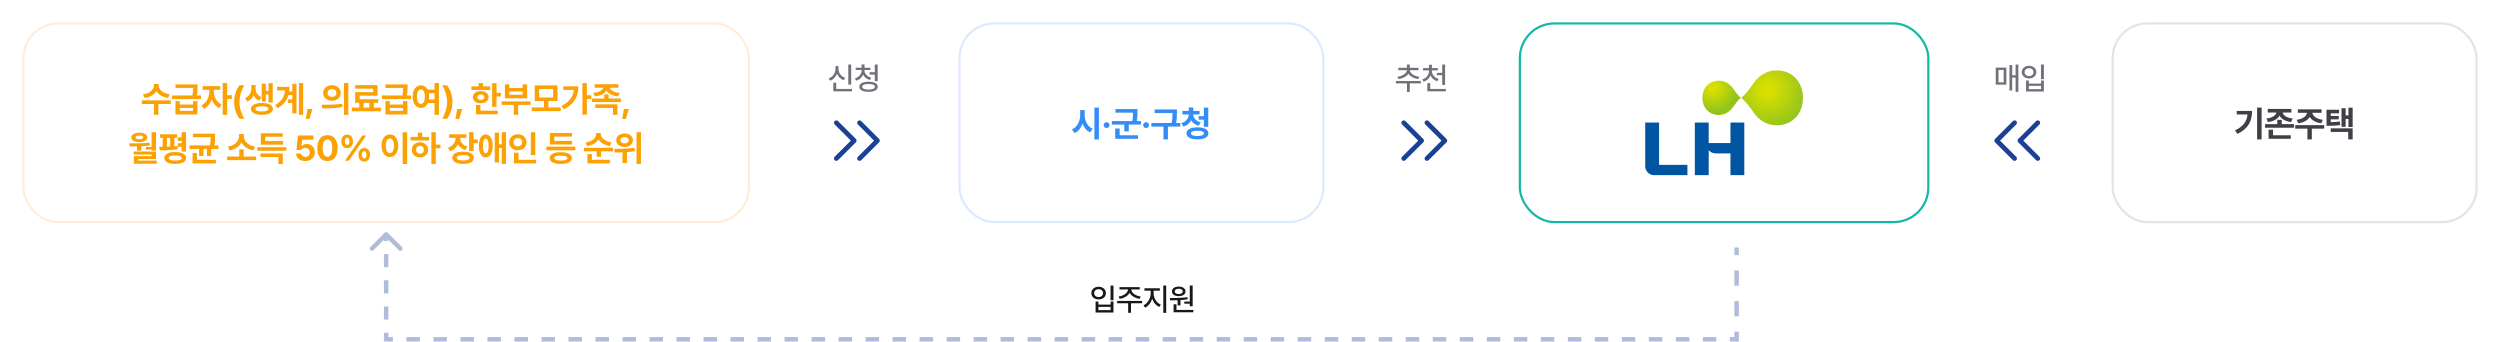<svg width="1120" height="153" viewBox="0 0 1120 153" fill="none" xmlns="http://www.w3.org/2000/svg">
<g filter="url(#filter0_d_3869_26191)">
<rect x="10" y="7" width="326" height="90" rx="16" fill="white"/>
<rect x="10.5" y="7.5" width="325" height="89" rx="15.5" stroke="#FFEDD5"/>
<path d="M71.075 35.328C71.067 37.008 72.786 38.859 76.044 39.266L75.263 40.875C72.778 40.516 70.958 39.367 70.028 37.828C69.091 39.359 67.278 40.516 64.825 40.875L64.028 39.266C67.263 38.859 68.973 37.008 68.981 35.328V34.641H71.075V35.328ZM63.528 43.578V41.953H76.497V43.578H70.966V48.438H68.997V43.578H63.528ZM80.552 42.312V43.828H86.474V42.312H88.442V48.281H78.599V42.312H80.552ZM77.036 41.375V39.781H86.192C86.466 38.406 86.505 37.344 86.521 36.391H78.63V34.797H88.505V35.938C88.513 37.016 88.513 38.164 88.169 39.781H90.052V41.375H77.036ZM80.552 46.672H86.474V45.344H80.552V46.672ZM95.794 38.094C95.787 40.258 96.943 42.758 99.279 43.844L98.169 45.406C96.583 44.68 95.458 43.227 94.818 41.523C94.185 43.398 93.013 44.992 91.373 45.766L90.216 44.188C92.583 43.086 93.779 40.445 93.794 38.094V37.219H90.779V35.594H98.654V37.219H95.794V38.094ZM99.763 48.438V34.219H101.763V39.641H103.857V41.312H101.763V48.438H99.763ZM104.881 42.688C104.888 39.75 105.795 37.305 107.287 35.203H109.49C108.412 36.758 107.287 39.891 107.287 42.688C107.287 45.492 108.412 48.617 109.49 50.188H107.287C105.795 48.078 104.888 45.633 104.881 42.688ZM114.514 36.75C114.514 38.289 115.311 39.805 117.201 40.531L116.139 42.047C114.92 41.586 114.084 40.742 113.576 39.695C113.061 40.922 112.17 41.945 110.842 42.5L109.764 40.969C111.772 40.086 112.576 38.336 112.576 36.75V35.078H114.514V36.75ZM112.404 45.781C112.397 44.117 114.311 43.117 117.326 43.125C120.326 43.117 122.248 44.117 122.264 45.781C122.248 47.43 120.326 48.445 117.326 48.438C114.311 48.445 112.397 47.43 112.404 45.781ZM114.404 45.781C114.389 46.547 115.459 46.938 117.326 46.938C119.178 46.938 120.248 46.547 120.248 45.781C120.248 45.008 119.178 44.609 117.326 44.609C115.459 44.609 114.389 45.008 114.404 45.781ZM117.248 42.484V34.484H119.107V37.703H120.295V34.234H122.186V42.922H120.295V39.312H119.107V42.484H117.248ZM135.803 34.219V48.438H133.928V34.219H135.803ZM123.256 44.078C126.139 42.375 127.405 40.305 127.678 37.516H124.084V35.906H129.662C129.662 36.617 129.616 37.305 129.53 37.969H130.944V34.531H132.834V47.812H130.944V43.125H128.928V41.516H130.944V39.578H129.202C128.537 41.93 127.084 43.906 124.428 45.484L123.256 44.078ZM139.983 45.844L138.639 50.297H136.983L137.764 45.844H139.983ZM148.718 35.172C150.976 35.164 152.648 36.617 152.656 38.656C152.648 40.703 150.976 42.148 148.718 42.156C146.476 42.148 144.757 40.703 144.765 38.656C144.757 36.617 146.476 35.164 148.718 35.172ZM144.171 43.938C146.71 43.945 150.226 43.914 153.265 43.484L153.421 44.922C150.265 45.539 146.89 45.562 144.406 45.562L144.171 43.938ZM146.749 38.656C146.742 39.781 147.593 40.43 148.718 40.422C149.851 40.43 150.71 39.781 150.718 38.656C150.71 37.547 149.851 36.891 148.718 36.891C147.593 36.891 146.742 37.547 146.749 38.656ZM154.077 48.469V34.219H156.062V48.469H154.077ZM170.632 45.219V46.859H157.617V45.219H160.945V43.047H159.117V38.266H167.164V36.734H159.101V35.141H169.132V39.859H161.117V41.438H169.461V43.047H167.445V45.219H170.632ZM162.882 45.219H165.492V43.047H162.882V45.219ZM174.641 42.312V43.828H180.562V42.312H182.531V48.281H172.688V42.312H174.641ZM171.125 41.375V39.781H180.281C180.555 38.406 180.594 37.344 180.609 36.391H172.719V34.797H182.594V35.938C182.602 37.016 182.602 38.164 182.258 39.781H184.141V41.375H171.125ZM174.641 46.672H180.562V45.344H174.641V46.672ZM188.555 35.219C189.836 35.219 190.899 35.914 191.547 37.141H194.664V34.219H196.633V48.469H194.664V43.141H191.696C191.063 44.547 189.93 45.359 188.555 45.359C186.399 45.359 184.852 43.406 184.868 40.281C184.852 37.18 186.399 35.219 188.555 35.219ZM186.774 40.281C186.766 42.398 187.493 43.555 188.555 43.547C189.625 43.555 190.336 42.398 190.336 40.281C190.336 38.172 189.625 37.016 188.555 37.016C187.493 37.016 186.766 38.172 186.774 40.281ZM192.102 38.75C192.196 39.219 192.243 39.734 192.243 40.281C192.243 40.727 192.211 41.148 192.149 41.547H194.664V38.75H192.102ZM202.704 42.688C202.696 45.633 201.79 48.078 200.298 50.188H198.094C199.173 48.617 200.298 45.492 200.298 42.688C200.298 39.891 199.173 36.758 198.094 35.203H200.298C201.79 37.305 202.696 39.75 202.704 42.688ZM207.056 45.844L205.712 50.297H204.056L204.837 45.844H207.056ZM222.462 34.234V38.594H224.384V40.219H222.462V44.844H220.462V34.234H222.462ZM211.181 37.297V35.719H214.416V34.203H216.4V35.719H219.619V37.297H211.181ZM211.869 40.547C211.869 38.898 213.33 37.797 215.4 37.797C217.462 37.797 218.9 38.898 218.9 40.547C218.9 42.188 217.462 43.266 215.4 43.266C213.33 43.266 211.869 42.188 211.869 40.547ZM213.244 48.188V44.031H215.228V46.594H222.978V48.188H213.244ZM213.822 40.547C213.814 41.328 214.447 41.75 215.4 41.75C216.361 41.75 217.009 41.328 217.009 40.547C217.009 39.758 216.361 39.32 215.4 39.312C214.447 39.32 213.814 39.758 213.822 40.547ZM237.689 42.422V43.984H232.127V48.438H230.158V43.984H224.674V42.422H237.689ZM226.205 41.047V34.766H228.174V36.406H234.143V34.766H236.143V41.047H226.205ZM228.174 39.453H234.143V37.969H228.174V39.453ZM251.213 45.141V46.781H238.197V45.141H243.682V42.234H239.572V35.266H249.76V42.234H245.666V45.141H251.213ZM241.541 40.672H247.791V36.859H241.541V40.672ZM262.924 34.219V39.672H264.94V41.312H262.924V48.406H260.924V34.219H262.924ZM251.549 44.422C254.917 42.734 256.729 40.469 257.104 37.297H252.362V35.672H259.128C259.112 39.922 257.456 43.602 252.674 45.953L251.549 44.422ZM277.011 34.734V36.312H273.12C273.425 37.352 274.901 38.352 277.636 38.609L276.917 40.172C274.245 39.898 272.44 38.883 271.682 37.492C270.932 38.883 269.159 39.898 266.495 40.172L265.792 38.609C268.487 38.352 269.948 37.344 270.261 36.312H266.401V34.734H277.011ZM265.214 42.734V41.141H270.698V39.281H272.667V41.141H278.182V42.734H265.214ZM266.651 45.344V43.75H276.604V48.438H274.62V45.344H266.651ZM281.722 45.844L280.378 50.297H278.722L279.503 45.844H281.722ZM69.907 56.234V64.469H67.907V64.016H65.329V62.812H67.907V56.234H69.907ZM57.86 61.234C60.61 61.242 64.016 61.227 67.063 60.938L67.157 62.172C65.899 62.336 64.61 62.445 63.344 62.516V64.5H61.376V62.586C60.212 62.617 59.094 62.617 58.063 62.609L57.86 61.234ZM58.829 58.562C58.829 57.281 60.266 56.43 62.438 56.422C64.555 56.43 66.008 57.281 66.016 58.562C66.008 59.883 64.555 60.695 62.438 60.688C60.266 60.695 58.829 59.883 58.829 58.562ZM59.891 66.234V64.891H69.907V68.219H61.907V68.953H70.235V70.344H59.954V66.938H67.922V66.234H59.891ZM60.719 58.562C60.704 59.086 61.36 59.383 62.438 59.391C63.485 59.383 64.149 59.086 64.157 58.562C64.149 58.039 63.485 57.727 62.438 57.734C61.36 57.727 60.704 58.039 60.719 58.562ZM79.306 57.156V58.75H78.134V62.539C78.61 62.508 79.079 62.461 79.524 62.406L79.603 63.875C76.931 64.32 73.829 64.375 71.571 64.375L71.368 62.766C71.837 62.766 72.353 62.758 72.884 62.75V58.75H71.728V57.156H79.306ZM73.603 67.797C73.603 66.094 75.446 65.133 78.493 65.125C81.548 65.133 83.392 66.094 83.399 67.797C83.392 69.453 81.548 70.445 78.493 70.438C75.446 70.445 73.603 69.453 73.603 67.797ZM74.806 62.711C75.274 62.703 75.751 62.68 76.228 62.664V58.75H74.806V62.711ZM75.587 67.797C75.587 68.547 76.595 68.922 78.493 68.922C80.392 68.922 81.407 68.547 81.415 67.797C81.407 67.023 80.392 66.648 78.493 66.656C76.595 66.648 75.587 67.023 75.587 67.797ZM79.618 62.781V61.188H81.368V60.094H79.618V58.531H81.368V56.219H83.353V64.906H81.368V62.781H79.618ZM96.345 56.891V58.109C96.353 59.242 96.353 60.523 96.056 62.141H97.892V63.734H94.626V66.844H92.689V63.734H91.142V66.844H89.189V63.734H84.876V62.141H94.064C94.322 60.656 94.353 59.508 94.361 58.453H86.439V56.891H96.345ZM86.267 70.188V65.562H88.251V68.594H96.72V70.188H86.267ZM114.768 67.141V68.734H101.752V67.141H107.189V63.922H109.174V67.141H114.768ZM102.064 62.719C105.283 62.219 107.096 60.055 107.111 58.047V57.031H109.236V58.047C109.228 60.078 111.064 62.219 114.314 62.719L113.471 64.375C110.971 63.922 109.111 62.586 108.174 60.812C107.244 62.578 105.393 63.93 102.908 64.375L102.064 62.719ZM128.26 62.938V64.531H115.26V62.938H128.26ZM116.698 67.344V65.75H126.682V70.453H124.729V67.344H116.698ZM116.838 61.797V56.703H126.698V58.266H118.823V60.203H126.838V61.797H116.838ZM136.761 69.156C134.401 69.156 132.675 67.766 132.636 65.812H134.917C134.972 66.695 135.776 67.305 136.761 67.297C137.933 67.305 138.768 66.477 138.761 65.297C138.768 64.094 137.917 63.258 136.729 63.25C135.878 63.25 135.284 63.57 134.948 64.203H132.823L133.433 57.688H140.401V59.609H135.37L135.058 62.469H135.151C135.565 61.914 136.425 61.508 137.417 61.516C139.495 61.508 141.042 63.062 141.042 65.234C141.042 67.523 139.308 69.156 136.761 69.156ZM146.706 69.156C143.87 69.156 142.159 67.047 142.159 63.344C142.159 59.648 143.886 57.531 146.706 57.531C149.527 57.531 151.253 59.648 151.253 63.344C151.253 67.062 149.534 69.156 146.706 69.156ZM144.566 63.344C144.55 65.953 145.394 67.219 146.706 67.219C148.019 67.219 148.855 65.953 148.847 63.344C148.855 60.758 148.011 59.461 146.706 59.453C145.402 59.461 144.566 60.758 144.566 63.344ZM155.527 63.344C153.832 63.344 152.918 62.109 152.918 60.328C152.918 58.539 153.878 57.297 155.527 57.297C157.222 57.297 158.128 58.539 158.136 60.328C158.128 62.125 157.199 63.344 155.527 63.344ZM154.511 60.328C154.519 61.305 154.871 61.945 155.527 61.953C156.199 61.945 156.535 61.305 156.543 60.328C156.535 59.352 156.23 58.688 155.527 58.688C154.863 58.695 154.519 59.367 154.511 60.328ZM154.543 69L162.324 57.688H164.074L156.293 69H154.543ZM160.558 66.359C160.558 64.57 161.519 63.336 163.152 63.328C164.863 63.336 165.769 64.57 165.777 66.359C165.769 68.156 164.839 69.375 163.152 69.375C161.472 69.375 160.558 68.141 160.558 66.359ZM162.152 66.359C162.16 67.336 162.511 67.984 163.152 67.984C163.839 67.984 164.175 67.336 164.183 66.359C164.175 65.383 163.863 64.719 163.152 64.734C162.496 64.727 162.16 65.398 162.152 66.359ZM182.403 56.219V70.469H180.387V56.219H182.403ZM170.918 62.281C170.91 59.18 172.496 57.219 174.684 57.219C176.824 57.219 178.418 59.18 178.418 62.281C178.418 65.406 176.824 67.359 174.684 67.359C172.496 67.359 170.91 65.406 170.918 62.281ZM172.84 62.281C172.832 64.398 173.574 65.555 174.684 65.547C175.762 65.555 176.488 64.398 176.496 62.281C176.488 60.172 175.762 59.016 174.684 59.016C173.574 59.016 172.832 60.172 172.84 62.281ZM195.223 56.219V61.781H197.317V63.422H195.223V70.438H193.254V56.219H195.223ZM183.926 59.938V58.344H187.145V56.438H189.145V58.344H192.286V59.938H183.926ZM184.504 64.125C184.497 62.141 186.043 60.727 188.145 60.734C190.215 60.727 191.77 62.141 191.77 64.125C191.77 66.109 190.215 67.508 188.145 67.516C186.043 67.508 184.497 66.109 184.504 64.125ZM186.411 64.125C186.411 65.227 187.137 65.883 188.145 65.875C189.137 65.883 189.864 65.227 189.864 64.125C189.864 63.031 189.137 62.359 188.145 62.344C187.137 62.359 186.411 63.031 186.411 64.125ZM208.958 57.172V58.766H206.13C206.138 60.422 207.146 62.023 209.411 62.688L208.458 64.25C206.888 63.773 205.794 62.812 205.169 61.602C204.536 63.031 203.38 64.172 201.677 64.734L200.661 63.156C203.021 62.414 204.091 60.57 204.114 58.766H201.208V57.172H208.958ZM202.63 67.672C202.622 65.938 204.497 64.93 207.505 64.938C210.466 64.93 212.294 65.938 212.302 67.672C212.294 69.414 210.466 70.445 207.505 70.438C204.497 70.445 202.622 69.414 202.63 67.672ZM204.63 67.672C204.614 68.484 205.638 68.891 207.505 68.891C209.349 68.891 210.333 68.484 210.333 67.672C210.333 66.875 209.349 66.477 207.505 66.484C205.638 66.477 204.614 66.875 204.63 67.672ZM210.161 64.656V56.219H212.161V59.516H214.083V61.141H212.161V64.656H210.161ZM217.607 57.234C219.497 57.227 220.74 59.195 220.747 62.375C220.74 65.57 219.497 67.547 217.607 67.547C215.724 67.547 214.513 65.57 214.513 62.375C214.513 59.195 215.724 57.227 217.607 57.234ZM216.357 62.375C216.341 64.562 216.81 65.641 217.607 65.625C218.427 65.641 218.912 64.562 218.904 62.375C218.912 60.195 218.427 59.109 217.607 59.109C216.81 59.109 216.341 60.195 216.357 62.375ZM221.638 69.781V56.422H223.529V61.641H224.81V56.219H226.716V70.438H224.81V63.266H223.529V69.781H221.638ZM239.803 56.234V66.453H237.803V56.234H239.803ZM228.115 60.719C228.115 58.633 229.818 57.133 232.006 57.141C234.185 57.133 235.888 58.633 235.896 60.719C235.888 62.836 234.185 64.328 232.006 64.328C229.818 64.328 228.115 62.836 228.115 60.719ZM230.068 60.719C230.053 61.906 230.888 62.594 232.006 62.594C233.084 62.594 233.92 61.906 233.928 60.719C233.92 59.562 233.084 58.867 232.006 58.875C230.888 58.867 230.053 59.562 230.068 60.719ZM230.271 70.188V65.422H232.287V68.594H240.178V70.188H230.271ZM257.772 62.719V64.344H244.772V62.719H257.772ZM246.256 67.812C246.256 66.141 248.131 65.195 251.241 65.203C254.327 65.195 256.178 66.141 256.194 67.812C256.178 69.492 254.327 70.445 251.241 70.438C248.131 70.445 246.256 69.492 246.256 67.812ZM246.35 61.719V56.594H256.209V58.203H248.334V60.141H256.288V61.719H246.35ZM248.288 67.812C248.28 68.562 249.272 68.922 251.241 68.922C253.17 68.922 254.186 68.562 254.194 67.812C254.186 67.094 253.17 66.719 251.241 66.719C249.272 66.719 248.28 67.094 248.288 67.812ZM269.163 57.047C269.163 58.633 270.835 60.391 273.96 60.812L273.21 62.391C270.812 62.031 269.046 60.93 268.14 59.469C267.226 60.953 265.452 62.062 263.054 62.422L262.319 60.859C265.429 60.414 267.101 58.688 267.116 57.047V56.578H269.163V57.047ZM261.632 64.797V63.203H274.648V64.797H269.288V67.25H267.319V64.797H261.632ZM263.163 70.188V66.016H265.148V68.594H273.21V70.188H263.163ZM279.796 56.812C281.968 56.797 283.546 58.039 283.546 59.828C283.546 61.602 281.968 62.859 279.796 62.844C277.632 62.859 276.054 61.602 276.062 59.828C276.054 58.039 277.632 56.797 279.796 56.812ZM275.187 63.719C277.71 63.711 281.281 63.664 284.312 63.203L284.437 64.672C283.265 64.906 282.062 65.055 280.874 65.148V70.016H278.89V65.266C277.64 65.32 276.46 65.328 275.437 65.344L275.187 63.719ZM277.984 59.828C277.976 60.719 278.734 61.234 279.796 61.219C280.89 61.234 281.656 60.719 281.656 59.828C281.656 58.922 280.89 58.398 279.796 58.406C278.734 58.398 277.976 58.922 277.984 59.828ZM285.171 70.438V56.234H287.14V70.438H285.171Z" fill="#FBA104"/>
</g>
<path d="M381.329 28.926V37.895H380.031V28.926H381.329ZM371.24 35.133C373.161 34.422 374.295 32.658 374.302 30.812V29.596H375.628V30.812C375.621 32.603 376.756 34.244 378.65 34.9L377.98 35.94C376.565 35.413 375.519 34.374 374.972 33.048C374.432 34.47 373.372 35.605 371.937 36.158L371.24 35.133ZM373.318 40.902V37.047H374.63V39.85H381.699V40.902H373.318ZM387.284 31.523C387.284 32.966 388.466 34.312 390.333 34.832L389.717 35.844C388.296 35.44 387.229 34.565 386.669 33.431C386.135 34.695 385.069 35.7 383.606 36.158L382.991 35.16C384.85 34.565 385.999 33.102 385.999 31.523V31.373H383.333V30.334H385.999V28.857H387.298V30.334H389.95V31.373H387.284V31.523ZM384.96 38.865C384.953 37.43 386.532 36.616 389.102 36.609C391.666 36.616 393.238 37.43 393.245 38.865C393.238 40.308 391.666 41.142 389.102 41.135C386.532 41.142 384.953 40.308 384.96 38.865ZM386.245 38.865C386.238 39.658 387.304 40.13 389.102 40.137C390.9 40.13 391.953 39.658 391.96 38.865C391.953 38.072 390.9 37.621 389.102 37.621C387.304 37.621 386.238 38.072 386.245 38.865ZM389.567 33.41V32.344H391.905V28.912H393.204V36.336H391.905V33.41H389.567Z" fill="#71717A"/>
<path fill-rule="evenodd" clip-rule="evenodd" d="M384.326 71.754C384.743 72.171 385.418 72.171 385.835 71.754L393.835 63.755C394.251 63.338 394.251 62.663 393.835 62.246L385.835 54.246C385.418 53.829 384.743 53.829 384.326 54.246C383.91 54.663 383.91 55.338 384.326 55.755L391.572 63L384.326 70.246C383.91 70.662 383.91 71.338 384.326 71.754Z" fill="#1A4196"/>
<path fill-rule="evenodd" clip-rule="evenodd" d="M373.926 71.754C374.342 72.171 375.018 72.171 375.434 71.754L383.434 63.755C383.851 63.338 383.851 62.663 383.434 62.246L375.434 54.246C375.018 53.829 374.342 53.829 373.926 54.246C373.509 54.663 373.509 55.338 373.926 55.755L381.171 63L373.926 70.246C373.509 70.662 373.509 71.338 373.926 71.754Z" fill="#1A4196"/>
<g filter="url(#filter1_d_3869_26191)">
<rect x="429.357" y="7" width="164" height="90" rx="16" fill="white"/>
<rect x="429.857" y="7.5" width="163" height="89" rx="15.5" stroke="#DBEAFE"/>
<path d="M485.939 48.438C485.931 51.047 487.118 53.664 489.532 54.688L488.361 56.281C486.736 55.547 485.611 54.125 484.962 52.367C484.321 54.289 483.157 55.836 481.423 56.625L480.22 54.969C482.704 53.922 483.915 51.195 483.923 48.438V46.312H485.939V48.438ZM490.298 59.469V45.219H492.314V59.469H490.298ZM495.759 54.359C495.025 54.359 494.431 53.773 494.447 53.047C494.431 52.328 495.025 51.742 495.759 51.75C496.455 51.742 497.056 52.328 497.056 53.047C497.056 53.773 496.455 54.359 495.759 54.359ZM509.58 45.875V47.109C509.588 48.297 509.588 49.578 509.283 51.25H511.127V52.828H505.689V55.859H503.705V52.828H498.111V51.25H507.26C507.556 49.734 507.588 48.562 507.596 47.469H499.705V45.875H509.58ZM499.627 59.188V54.578H501.611V57.594H509.799V59.188H499.627ZM513.463 54.359C512.729 54.359 512.135 53.773 512.151 53.047C512.135 52.328 512.729 51.742 513.463 51.75C514.158 51.742 514.76 52.328 514.76 53.047C514.76 53.773 514.158 54.359 513.463 54.359ZM527.268 46.047V47.328C527.26 48.656 527.26 50.102 526.901 52.094H528.784V53.703H523.237V59.453H521.237V53.703H515.815V52.094H524.877C525.245 50.266 525.276 48.867 525.284 47.641H517.299V46.047H527.268ZM537.432 46.703V48.266H534.557C534.581 49.727 535.643 51.211 537.932 51.797L537.011 53.328C535.386 52.922 534.253 52.023 533.604 50.867C532.987 52.18 531.846 53.219 530.167 53.703L529.229 52.156C531.503 51.5 532.557 49.875 532.573 48.266H529.714V46.703H532.573V45.156H534.589V46.703H537.432ZM531.557 56.719C531.557 55.016 533.432 54.055 536.448 54.047C539.479 54.055 541.346 55.016 541.354 56.719C541.346 58.445 539.479 59.445 536.448 59.438C533.432 59.445 531.557 58.445 531.557 56.719ZM533.542 56.719C533.542 57.5 534.565 57.922 536.448 57.922C538.37 57.922 539.362 57.5 539.37 56.719C539.362 55.961 538.37 55.578 536.448 55.578C534.565 55.578 533.542 55.961 533.542 56.719ZM537.011 50.625V49.031H539.323V45.219H541.307V53.812H539.323V50.625H537.011Z" fill="#348DF6"/>
</g>
<path d="M636.536 36.295V37.361H631.587V41.176H630.302V37.361H625.367V36.295H636.536ZM626.023 34.408C628.347 34.114 630.22 32.815 630.302 31.441H626.419V30.389H630.302V28.912H631.587V30.389H635.47V31.441H631.601C631.669 32.802 633.522 34.114 635.853 34.408L635.388 35.447C633.419 35.174 631.744 34.251 630.952 33C630.159 34.265 628.477 35.174 626.501 35.447L626.023 34.408ZM641.479 31.824C641.479 33.369 642.634 34.791 644.514 35.379L643.885 36.404C642.477 35.96 641.418 35.03 640.857 33.834C640.324 35.112 639.264 36.117 637.815 36.596L637.186 35.584C639.059 34.982 640.194 33.472 640.194 31.824V31.537H637.528V30.484H640.194V28.994H641.493V30.484H644.145V31.537H641.479V31.824ZM639.442 40.902V37.238H640.741V39.85H647.727V40.902H639.442ZM643.721 33.684V32.631H646.1V28.926H647.399V38.045H646.1V33.684H643.721Z" fill="#71717A"/>
<path fill-rule="evenodd" clip-rule="evenodd" d="M638.521 71.754C638.938 72.171 639.613 72.171 640.03 71.754L648.03 63.755C648.446 63.338 648.446 62.663 648.03 62.246L640.03 54.246C639.613 53.829 638.938 53.829 638.521 54.246C638.105 54.663 638.105 55.338 638.521 55.755L645.767 63L638.521 70.246C638.105 70.662 638.105 71.338 638.521 71.754Z" fill="#1A4196"/>
<path fill-rule="evenodd" clip-rule="evenodd" d="M628.121 71.754C628.538 72.171 629.213 72.171 629.63 71.754L637.63 63.755C638.046 63.338 638.046 62.663 637.63 62.246L629.63 54.246C629.213 53.829 628.538 53.829 628.121 54.246C627.704 54.663 627.704 55.338 628.121 55.755L635.367 63L628.121 70.246C627.704 70.662 627.704 71.338 628.121 71.754Z" fill="#1A4196"/>
<g filter="url(#filter2_d_3869_26191)">
<rect x="680.391" y="7" width="184" height="90" rx="16" fill="white"/>
<rect x="680.891" y="7.5" width="183" height="89" rx="15.5" stroke="#14B8A6"/>
<path d="M737.057 51.909H743.266V70.859H755.956V75.47H741.063C738.852 75.47 737.057 73.675 737.057 71.468V51.909Z" fill="#0055A2"/>
<path d="M775.245 51.909V61.096H765.496V51.909H759.287V75.47H765.496V64.253C766.231 65.141 767.342 65.71 768.587 65.71H775.241V75.47H781.45V51.909H775.241H775.245Z" fill="#0055A2"/>
<path d="M776.469 36.722C778.92 40.3 779.988 40.835 779.988 40.835C779.988 40.835 778.92 41.365 776.469 44.943C774.969 47.13 772.73 48.525 770.036 48.525C765.669 48.525 762.664 45.292 762.664 40.835C762.664 36.377 765.669 33.145 770.036 33.145C772.73 33.145 774.969 34.539 776.469 36.722Z" fill="url(#paint0_radial_3869_26191)"/>
<path d="M785.624 34.256C781.701 39.982 779.992 40.834 779.992 40.834C779.992 40.834 781.705 41.686 785.624 47.413C788.024 50.912 791.61 53.139 795.922 53.139C802.913 53.139 807.724 47.978 807.724 40.834C807.724 33.69 802.913 28.529 795.922 28.529C791.61 28.529 788.024 30.76 785.624 34.256Z" fill="url(#paint1_radial_3869_26191)"/>
</g>
<path d="M904.228 28.912V41.162H902.984V34.777H901.466V40.56H900.236V29.145H901.466V33.711H902.984V28.912H904.228ZM894.097 37.935V30.293H898.855V37.935H894.097ZM895.328 36.897H897.638V31.318H895.328V36.897ZM915.665 28.912V35.488H914.366V28.912H915.665ZM905.753 32.316C905.759 30.635 907.14 29.466 909.02 29.473C910.893 29.466 912.274 30.635 912.274 32.316C912.274 33.991 910.893 35.16 909.02 35.147C907.14 35.16 905.759 33.991 905.753 32.316ZM907.024 32.316C907.017 33.376 907.858 34.08 909.02 34.08C910.169 34.08 911.003 33.376 911.003 32.316C911.003 31.27 910.169 30.56 909.02 30.566C907.858 30.56 907.017 31.27 907.024 32.316ZM907.653 41.012V36.076H908.924V37.457H914.38V36.076H915.665V41.012H907.653ZM908.924 39.945H914.38V38.482H908.924V39.945Z" fill="#71717A"/>
<path fill-rule="evenodd" clip-rule="evenodd" d="M903.283 71.754C902.867 72.171 902.191 72.171 901.775 71.754L893.775 63.755C893.358 63.338 893.358 62.663 893.775 62.246L901.775 54.246C902.191 53.829 902.867 53.829 903.283 54.246C903.7 54.663 903.7 55.338 903.283 55.755L896.038 63L903.283 70.246C903.7 70.662 903.7 71.338 903.283 71.754Z" fill="#1A4196"/>
<path fill-rule="evenodd" clip-rule="evenodd" d="M913.684 71.754C913.267 72.171 912.592 72.171 912.175 71.754L904.175 63.755C903.759 63.338 903.759 62.663 904.175 62.246L912.175 54.246C912.592 53.829 913.267 53.829 913.684 54.246C914.1 54.663 914.1 55.338 913.684 55.755L906.438 63L913.684 70.246C914.1 70.662 914.1 71.338 913.684 71.754Z" fill="#1A4196"/>
<g filter="url(#filter3_d_3869_26191)">
<rect x="946" y="7" width="164" height="90" rx="16" fill="white"/>
<rect x="946.5" y="7.5" width="163" height="89" rx="15.5" stroke="#E4E4E7"/>
<path d="M1013.2 45.219V59.438H1011.18V45.219H1013.2ZM1001.29 55.406C1004.96 53.672 1006.58 51.422 1006.9 48.266H1002.06V46.703H1008.93C1008.93 51.016 1007.42 54.602 1002.34 57L1001.29 55.406ZM1026.55 45.812V47.406H1022.63C1022.86 48.602 1024.34 49.797 1027.14 50.094L1026.41 51.672C1023.75 51.359 1021.97 50.25 1021.22 48.766C1020.47 50.25 1018.71 51.359 1016.05 51.672L1015.33 50.094C1018.14 49.797 1019.59 48.586 1019.83 47.406H1015.94V45.812H1026.55ZM1014.75 54.234V52.625H1020.24V50.656H1022.21V52.625H1027.72V54.234H1014.75ZM1016.32 59.188V55.094H1018.32V57.594H1026.25V59.188H1016.32ZM1041.23 53.062V54.656H1035.7V59.438H1033.73V54.656H1028.26V53.062H1041.23ZM1028.9 50.672C1031.78 50.32 1033.37 48.93 1033.58 47.531H1029.43V45.969H1040.07V47.531H1035.93C1036.13 48.93 1037.7 50.32 1040.62 50.672L1039.9 52.234C1037.4 51.898 1035.61 50.836 1034.75 49.375C1033.89 50.836 1032.11 51.898 1029.64 52.234L1028.9 50.672ZM1047.9 46.172V47.766H1044.18V48.938H1047.75V50.453H1044.18V51.711C1045.75 51.695 1046.92 51.633 1048.24 51.406L1048.44 53C1046.78 53.297 1045.39 53.352 1043.24 53.344H1042.27V46.172H1047.9ZM1044.16 56.094V54.5H1053.99V59.438H1052V56.094H1044.16ZM1049 53.797V45.484H1050.86V48.703H1052.1V45.234H1053.99V53.906H1052.1V50.297H1050.86V53.797H1049Z" fill="#3F3F46"/>
</g>
<path d="M498.83 127.912V134.488H497.531V127.912H498.83ZM488.918 131.316C488.925 129.635 490.306 128.466 492.186 128.473C494.059 128.466 495.44 129.635 495.44 131.316C495.44 132.991 494.059 134.16 492.186 134.146C490.306 134.16 488.925 132.991 488.918 131.316ZM490.19 131.316C490.183 132.376 491.024 133.08 492.186 133.08C493.334 133.08 494.168 132.376 494.168 131.316C494.168 130.271 493.334 129.56 492.186 129.566C491.024 129.56 490.183 130.271 490.19 131.316ZM490.818 140.012V135.076H492.09V136.457H497.545V135.076H498.83V140.012H490.818ZM492.09 138.945H497.545V137.482H492.09V138.945ZM511.661 134.816V135.869H506.685V140.148H505.413V135.869H500.492V134.816H511.661ZM501.12 132.861C503.404 132.547 505.304 131.187 505.345 129.676H501.531V128.637H510.609V129.676H506.822C506.842 131.187 508.729 132.547 511.046 132.861L510.568 133.887C508.558 133.572 506.822 132.581 506.077 131.187C505.325 132.581 503.595 133.572 501.613 133.887L501.12 132.861ZM516.823 131.521C516.816 133.572 518.163 135.691 520.049 136.498L519.339 137.51C517.896 136.874 516.748 135.521 516.18 133.887C515.613 135.637 514.464 137.127 513.036 137.824L512.284 136.799C514.13 135.931 515.497 133.634 515.51 131.521V130.223H512.708V129.143H519.612V130.223H516.823V131.521ZM521.157 140.162V127.912H522.456V140.162H521.157ZM534.316 127.926V137.209H533.018V136.033H530.557V135.117H533.018V127.926H534.316ZM524.076 133.518C526.339 133.497 529.394 133.477 532.006 133.148L532.088 134.078C531.042 134.256 529.941 134.365 528.861 134.44V136.826H527.562V134.509C526.373 134.557 525.231 134.557 524.24 134.557L524.076 133.518ZM525.033 130.551C525.026 129.252 526.264 128.391 528.082 128.391C529.873 128.391 531.117 129.252 531.117 130.551C531.117 131.856 529.873 132.684 528.082 132.684C526.27 132.684 525.026 131.856 525.033 130.551ZM525.771 139.902V136.307H527.057V138.85H534.617V139.902H525.771ZM526.264 130.551C526.257 131.275 526.995 131.727 528.082 131.727C529.128 131.727 529.88 131.275 529.887 130.551C529.88 129.819 529.128 129.348 528.082 129.361C526.995 129.348 526.257 129.819 526.264 130.551Z" fill="#18181B"/>
<path opacity="0.35" d="M173 152L172.5 152L172.5 152.5L173 152.5L173 152ZM173.354 104.646C173.158 104.451 172.842 104.451 172.646 104.646L169.464 107.828C169.269 108.024 169.269 108.34 169.464 108.536C169.66 108.731 169.976 108.731 170.172 108.536L173 105.707L175.828 108.536C176.024 108.731 176.34 108.731 176.536 108.536C176.731 108.34 176.731 108.024 176.536 107.828L173.354 104.646ZM778 152L778 152.5L778.5 152.5L778.5 152L778 152ZM777.5 110.875L777.5 114.302L778.5 114.302L778.5 110.875L777.5 110.875ZM777.5 121.156L777.5 128.01L778.5 128.01L778.5 121.156L777.5 121.156ZM777.5 134.865L777.5 141.719L778.5 141.719L778.5 134.865L777.5 134.865ZM777.5 148.573L777.5 152L778.5 152L778.5 148.573L777.5 148.573ZM778 151.5L774.975 151.5L774.975 152.5L778 152.5L778 151.5ZM768.925 151.5L762.875 151.5L762.875 152.5L768.925 152.5L768.925 151.5ZM756.825 151.5L750.775 151.5L750.775 152.5L756.825 152.5L756.825 151.5ZM744.725 151.5L738.675 151.5L738.675 152.5L744.725 152.5L744.725 151.5ZM732.625 151.5L726.575 151.5L726.575 152.5L732.625 152.5L732.625 151.5ZM720.525 151.5L714.475 151.5L714.475 152.5L720.525 152.5L720.525 151.5ZM708.425 151.5L702.375 151.5L702.375 152.5L708.425 152.5L708.425 151.5ZM696.325 151.5L690.275 151.5L690.275 152.5L696.325 152.5L696.325 151.5ZM684.225 151.5L678.175 151.5L678.175 152.5L684.225 152.5L684.225 151.5ZM672.125 151.5L666.075 151.5L666.075 152.5L672.125 152.5L672.125 151.5ZM660.025 151.5L653.975 151.5L653.975 152.5L660.025 152.5L660.025 151.5ZM647.925 151.5L641.875 151.5L641.875 152.5L647.925 152.5L647.925 151.5ZM635.825 151.5L629.775 151.5L629.775 152.5L635.825 152.5L635.825 151.5ZM623.725 151.5L617.675 151.5L617.675 152.5L623.725 152.5L623.725 151.5ZM611.625 151.5L605.575 151.5L605.575 152.5L611.625 152.5L611.625 151.5ZM599.525 151.5L593.475 151.5L593.475 152.5L599.525 152.5L599.525 151.5ZM587.425 151.5L581.375 151.5L581.375 152.5L587.425 152.5L587.425 151.5ZM575.325 151.5L569.275 151.5L569.275 152.5L575.325 152.5L575.325 151.5ZM563.225 151.5L557.175 151.5L557.175 152.5L563.225 152.5L563.225 151.5ZM551.125 151.5L545.075 151.5L545.075 152.5L551.125 152.5L551.125 151.5ZM539.025 151.5L532.975 151.5L532.975 152.5L539.025 152.5L539.025 151.5ZM526.925 151.5L520.875 151.5L520.875 152.5L526.925 152.5L526.925 151.5ZM514.825 151.5L508.775 151.5L508.775 152.5L514.825 152.5L514.825 151.5ZM502.725 151.5L496.675 151.5L496.675 152.5L502.725 152.5L502.725 151.5ZM490.625 151.5L484.575 151.5L484.575 152.5L490.625 152.5L490.625 151.5ZM478.525 151.5L472.475 151.5L472.475 152.5L478.525 152.5L478.525 151.5ZM466.425 151.5L460.375 151.5L460.375 152.5L466.425 152.5L466.425 151.5ZM454.325 151.5L448.275 151.5L448.275 152.5L454.325 152.5L454.325 151.5ZM442.225 151.5L436.175 151.5L436.175 152.5L442.225 152.5L442.225 151.5ZM430.125 151.5L424.075 151.5L424.075 152.5L430.125 152.5L430.125 151.5ZM418.025 151.5L411.975 151.5L411.975 152.5L418.025 152.5L418.025 151.5ZM405.925 151.5L399.875 151.5L399.875 152.5L405.925 152.5L405.925 151.5ZM393.825 151.5L387.775 151.5L387.775 152.5L393.825 152.5L393.825 151.5ZM381.725 151.5L375.675 151.5L375.675 152.5L381.725 152.5L381.725 151.5ZM369.625 151.5L363.575 151.5L363.575 152.5L369.625 152.5L369.625 151.5ZM357.525 151.5L351.475 151.5L351.475 152.5L357.525 152.5L357.525 151.5ZM345.425 151.5L339.375 151.5L339.375 152.5L345.425 152.5L345.425 151.5ZM333.325 151.5L327.275 151.5L327.275 152.5L333.325 152.5L333.325 151.5ZM321.225 151.5L315.175 151.5L315.175 152.5L321.225 152.5L321.225 151.5ZM309.125 151.5L303.075 151.5L303.075 152.5L309.125 152.5L309.125 151.5ZM297.025 151.5L290.975 151.5L290.975 152.5L297.025 152.5L297.025 151.5ZM284.925 151.5L278.875 151.5L278.875 152.5L284.925 152.5L284.925 151.5ZM272.825 151.5L266.775 151.5L266.775 152.5L272.825 152.5L272.825 151.5ZM260.725 151.5L254.675 151.5L254.675 152.5L260.725 152.5L260.725 151.5ZM248.625 151.5L242.575 151.5L242.575 152.5L248.625 152.5L248.625 151.5ZM236.525 151.5L230.475 151.5L230.475 152.5L236.525 152.5L236.525 151.5ZM224.425 151.5L218.375 151.5L218.375 152.5L224.425 152.5L224.425 151.5ZM212.326 151.5L206.276 151.5L206.276 152.5L212.326 152.5L212.326 151.5ZM200.226 151.5L194.176 151.5L194.176 152.5L200.226 152.5L200.226 151.5ZM188.126 151.5L182.076 151.5L182.076 152.5L188.126 152.5L188.126 151.5ZM176.026 151.5L173 151.5L173 152.5L176.026 152.5L176.026 151.5ZM173.5 152L173.5 149.062L172.5 149.062L172.5 152L173.5 152ZM173.5 143.187L173.5 137.312L172.5 137.312L172.5 143.187L173.5 143.187ZM173.5 131.437L173.5 125.562L172.5 125.562L172.5 131.437L173.5 131.437ZM173.5 119.687L173.5 113.813L172.5 113.813L172.5 119.688L173.5 119.687ZM173.5 107.938L173.5 105L172.5 105L172.5 107.938L173.5 107.938ZM173 152L172 152L172 153L173 153L173 152ZM173.707 104.293C173.317 103.902 172.683 103.902 172.293 104.293L165.929 110.657C165.538 111.047 165.538 111.681 165.929 112.071C166.319 112.462 166.953 112.462 167.343 112.071L173 106.414L178.657 112.071C179.047 112.462 179.681 112.462 180.071 112.071C180.462 111.681 180.462 111.047 180.071 110.657L173.707 104.293ZM778 152L778 153L779 153L779 152L778 152ZM777 110.875L777 114.302L779 114.302L779 110.875L777 110.875ZM777 121.156L777 128.01L779 128.01L779 121.156L777 121.156ZM777 134.865L777 141.719L779 141.719L779 134.865L777 134.865ZM777 148.573L777 152L779 152L779 148.573L777 148.573ZM778 151L774.975 151L774.975 153L778 153L778 151ZM768.925 151L762.875 151L762.875 153L768.925 153L768.925 151ZM756.825 151L750.775 151L750.775 153L756.825 153L756.825 151ZM744.725 151L738.675 151L738.675 153L744.725 153L744.725 151ZM732.625 151L726.575 151L726.575 153L732.625 153L732.625 151ZM720.525 151L714.475 151L714.475 153L720.525 153L720.525 151ZM708.425 151L702.375 151L702.375 153L708.425 153L708.425 151ZM696.325 151L690.275 151L690.275 153L696.325 153L696.325 151ZM684.225 151L678.175 151L678.175 153L684.225 153L684.225 151ZM672.125 151L666.075 151L666.075 153L672.125 153L672.125 151ZM660.025 151L653.975 151L653.975 153L660.025 153L660.025 151ZM647.925 151L641.875 151L641.875 153L647.925 153L647.925 151ZM635.825 151L629.775 151L629.775 153L635.825 153L635.825 151ZM623.725 151L617.675 151L617.675 153L623.725 153L623.725 151ZM611.625 151L605.575 151L605.575 153L611.625 153L611.625 151ZM599.525 151L593.475 151L593.475 153L599.525 153L599.525 151ZM587.425 151L581.375 151L581.375 153L587.425 153L587.425 151ZM575.325 151L569.275 151L569.275 153L575.325 153L575.325 151ZM563.225 151L557.175 151L557.175 153L563.225 153L563.225 151ZM551.125 151L545.075 151L545.075 153L551.125 153L551.125 151ZM539.025 151L532.975 151L532.975 153L539.025 153L539.025 151ZM526.925 151L520.875 151L520.875 153L526.925 153L526.925 151ZM514.825 151L508.775 151L508.775 153L514.825 153L514.825 151ZM502.725 151L496.675 151L496.675 153L502.725 153L502.725 151ZM490.625 151L484.575 151L484.575 153L490.625 153L490.625 151ZM478.525 151L472.475 151L472.475 153L478.525 153L478.525 151ZM466.425 151L460.375 151L460.375 153L466.425 153L466.425 151ZM454.325 151L448.275 151L448.275 153L454.325 153L454.325 151ZM442.225 151L436.175 151L436.175 153L442.225 153L442.225 151ZM430.125 151L424.075 151L424.075 153L430.125 153L430.125 151ZM418.025 151L411.975 151L411.975 153L418.025 153L418.025 151ZM405.925 151L399.875 151L399.875 153L405.925 153L405.925 151ZM393.825 151L387.775 151L387.775 153L393.825 153L393.825 151ZM381.725 151L375.675 151L375.675 153L381.725 153L381.725 151ZM369.625 151L363.575 151L363.575 153L369.625 153L369.625 151ZM357.525 151L351.475 151L351.475 153L357.525 153L357.525 151ZM345.425 151L339.375 151L339.375 153L345.425 153L345.425 151ZM333.325 151L327.275 151L327.275 153L333.325 153L333.325 151ZM321.225 151L315.175 151L315.175 153L321.225 153L321.225 151ZM309.125 151L303.075 151L303.075 153L309.125 153L309.125 151ZM297.025 151L290.975 151L290.975 153L297.025 153L297.025 151ZM284.925 151L278.875 151L278.875 153L284.925 153L284.925 151ZM272.825 151L266.775 151L266.775 153L272.825 153L272.825 151ZM260.725 151L254.675 151L254.675 153L260.725 153L260.725 151ZM248.625 151L242.575 151L242.575 153L248.625 153L248.625 151ZM236.525 151L230.475 151L230.475 153L236.525 153L236.525 151ZM224.425 151L218.375 151L218.375 153L224.425 153L224.425 151ZM212.326 151L206.276 151L206.276 153L212.326 153L212.326 151ZM200.226 151L194.176 151L194.176 153L200.226 153L200.226 151ZM188.126 151L182.076 151L182.076 153L188.126 153L188.126 151ZM176.026 151L173 151L173 153L176.026 153L176.026 151ZM174 152L174 149.062L172 149.062L172 152L174 152ZM174 143.187L174 137.312L172 137.312L172 143.187L174 143.187ZM174 131.437L174 125.562L172 125.562L172 131.437L174 131.437ZM174 119.687L174 113.813L172 113.813L172 119.688L174 119.687ZM174 107.938L174 105L172 105L172 107.938L174 107.938Z" fill="#1A4196"/>
<defs>
<filter id="filter0_d_3869_26191" x="0" y="0" width="346" height="110" filterUnits="userSpaceOnUse" color-interpolation-filters="sRGB">
<feFlood flood-opacity="0" result="BackgroundImageFix"/>
<feColorMatrix in="SourceAlpha" type="matrix" values="0 0 0 0 0 0 0 0 0 0 0 0 0 0 0 0 0 0 127 0" result="hardAlpha"/>
<feOffset dy="3"/>
<feGaussianBlur stdDeviation="5"/>
<feComposite in2="hardAlpha" operator="out"/>
<feColorMatrix type="matrix" values="0 0 0 0 0.914 0 0 0 0 0.914 0 0 0 0 0.922 0 0 0 1 0"/>
<feBlend mode="normal" in2="BackgroundImageFix" result="effect1_dropShadow_3869_26191"/>
<feBlend mode="normal" in="SourceGraphic" in2="effect1_dropShadow_3869_26191" result="shape"/>
</filter>
<filter id="filter1_d_3869_26191" x="419.357" y="0" width="184" height="110" filterUnits="userSpaceOnUse" color-interpolation-filters="sRGB">
<feFlood flood-opacity="0" result="BackgroundImageFix"/>
<feColorMatrix in="SourceAlpha" type="matrix" values="0 0 0 0 0 0 0 0 0 0 0 0 0 0 0 0 0 0 127 0" result="hardAlpha"/>
<feOffset dy="3"/>
<feGaussianBlur stdDeviation="5"/>
<feComposite in2="hardAlpha" operator="out"/>
<feColorMatrix type="matrix" values="0 0 0 0 0.914 0 0 0 0 0.914 0 0 0 0 0.922 0 0 0 1 0"/>
<feBlend mode="normal" in2="BackgroundImageFix" result="effect1_dropShadow_3869_26191"/>
<feBlend mode="normal" in="SourceGraphic" in2="effect1_dropShadow_3869_26191" result="shape"/>
</filter>
<filter id="filter2_d_3869_26191" x="670.391" y="0" width="204" height="110" filterUnits="userSpaceOnUse" color-interpolation-filters="sRGB">
<feFlood flood-opacity="0" result="BackgroundImageFix"/>
<feColorMatrix in="SourceAlpha" type="matrix" values="0 0 0 0 0 0 0 0 0 0 0 0 0 0 0 0 0 0 127 0" result="hardAlpha"/>
<feOffset dy="3"/>
<feGaussianBlur stdDeviation="5"/>
<feComposite in2="hardAlpha" operator="out"/>
<feColorMatrix type="matrix" values="0 0 0 0 0.912 0 0 0 0 0.915 0 0 0 0 0.922 0 0 0 1 0"/>
<feBlend mode="normal" in2="BackgroundImageFix" result="effect1_dropShadow_3869_26191"/>
<feBlend mode="normal" in="SourceGraphic" in2="effect1_dropShadow_3869_26191" result="shape"/>
</filter>
<filter id="filter3_d_3869_26191" x="936" y="0" width="184" height="110" filterUnits="userSpaceOnUse" color-interpolation-filters="sRGB">
<feFlood flood-opacity="0" result="BackgroundImageFix"/>
<feColorMatrix in="SourceAlpha" type="matrix" values="0 0 0 0 0 0 0 0 0 0 0 0 0 0 0 0 0 0 127 0" result="hardAlpha"/>
<feOffset dy="3"/>
<feGaussianBlur stdDeviation="5"/>
<feComposite in2="hardAlpha" operator="out"/>
<feColorMatrix type="matrix" values="0 0 0 0 0.914 0 0 0 0 0.914 0 0 0 0 0.922 0 0 0 1 0"/>
<feBlend mode="normal" in2="BackgroundImageFix" result="effect1_dropShadow_3869_26191"/>
<feBlend mode="normal" in="SourceGraphic" in2="effect1_dropShadow_3869_26191" result="shape"/>
</filter>
<radialGradient id="paint0_radial_3869_26191" cx="0" cy="0" r="1" gradientUnits="userSpaceOnUse" gradientTransform="translate(767.467 36.31) scale(12.87)">
<stop offset="0.1" stop-color="#DADF00"/>
<stop offset="0.9" stop-color="#8DC21F"/>
<stop offset="1" stop-color="#AACC03"/>
</radialGradient>
<radialGradient id="paint1_radial_3869_26191" cx="0" cy="0" r="1" gradientUnits="userSpaceOnUse" gradientTransform="translate(792.008 37.292) scale(20.522)">
<stop offset="0.1" stop-color="#DADF00"/>
<stop offset="0.9" stop-color="#8DC21F"/>
<stop offset="1" stop-color="#AACC03"/>
</radialGradient>
</defs>
</svg>

